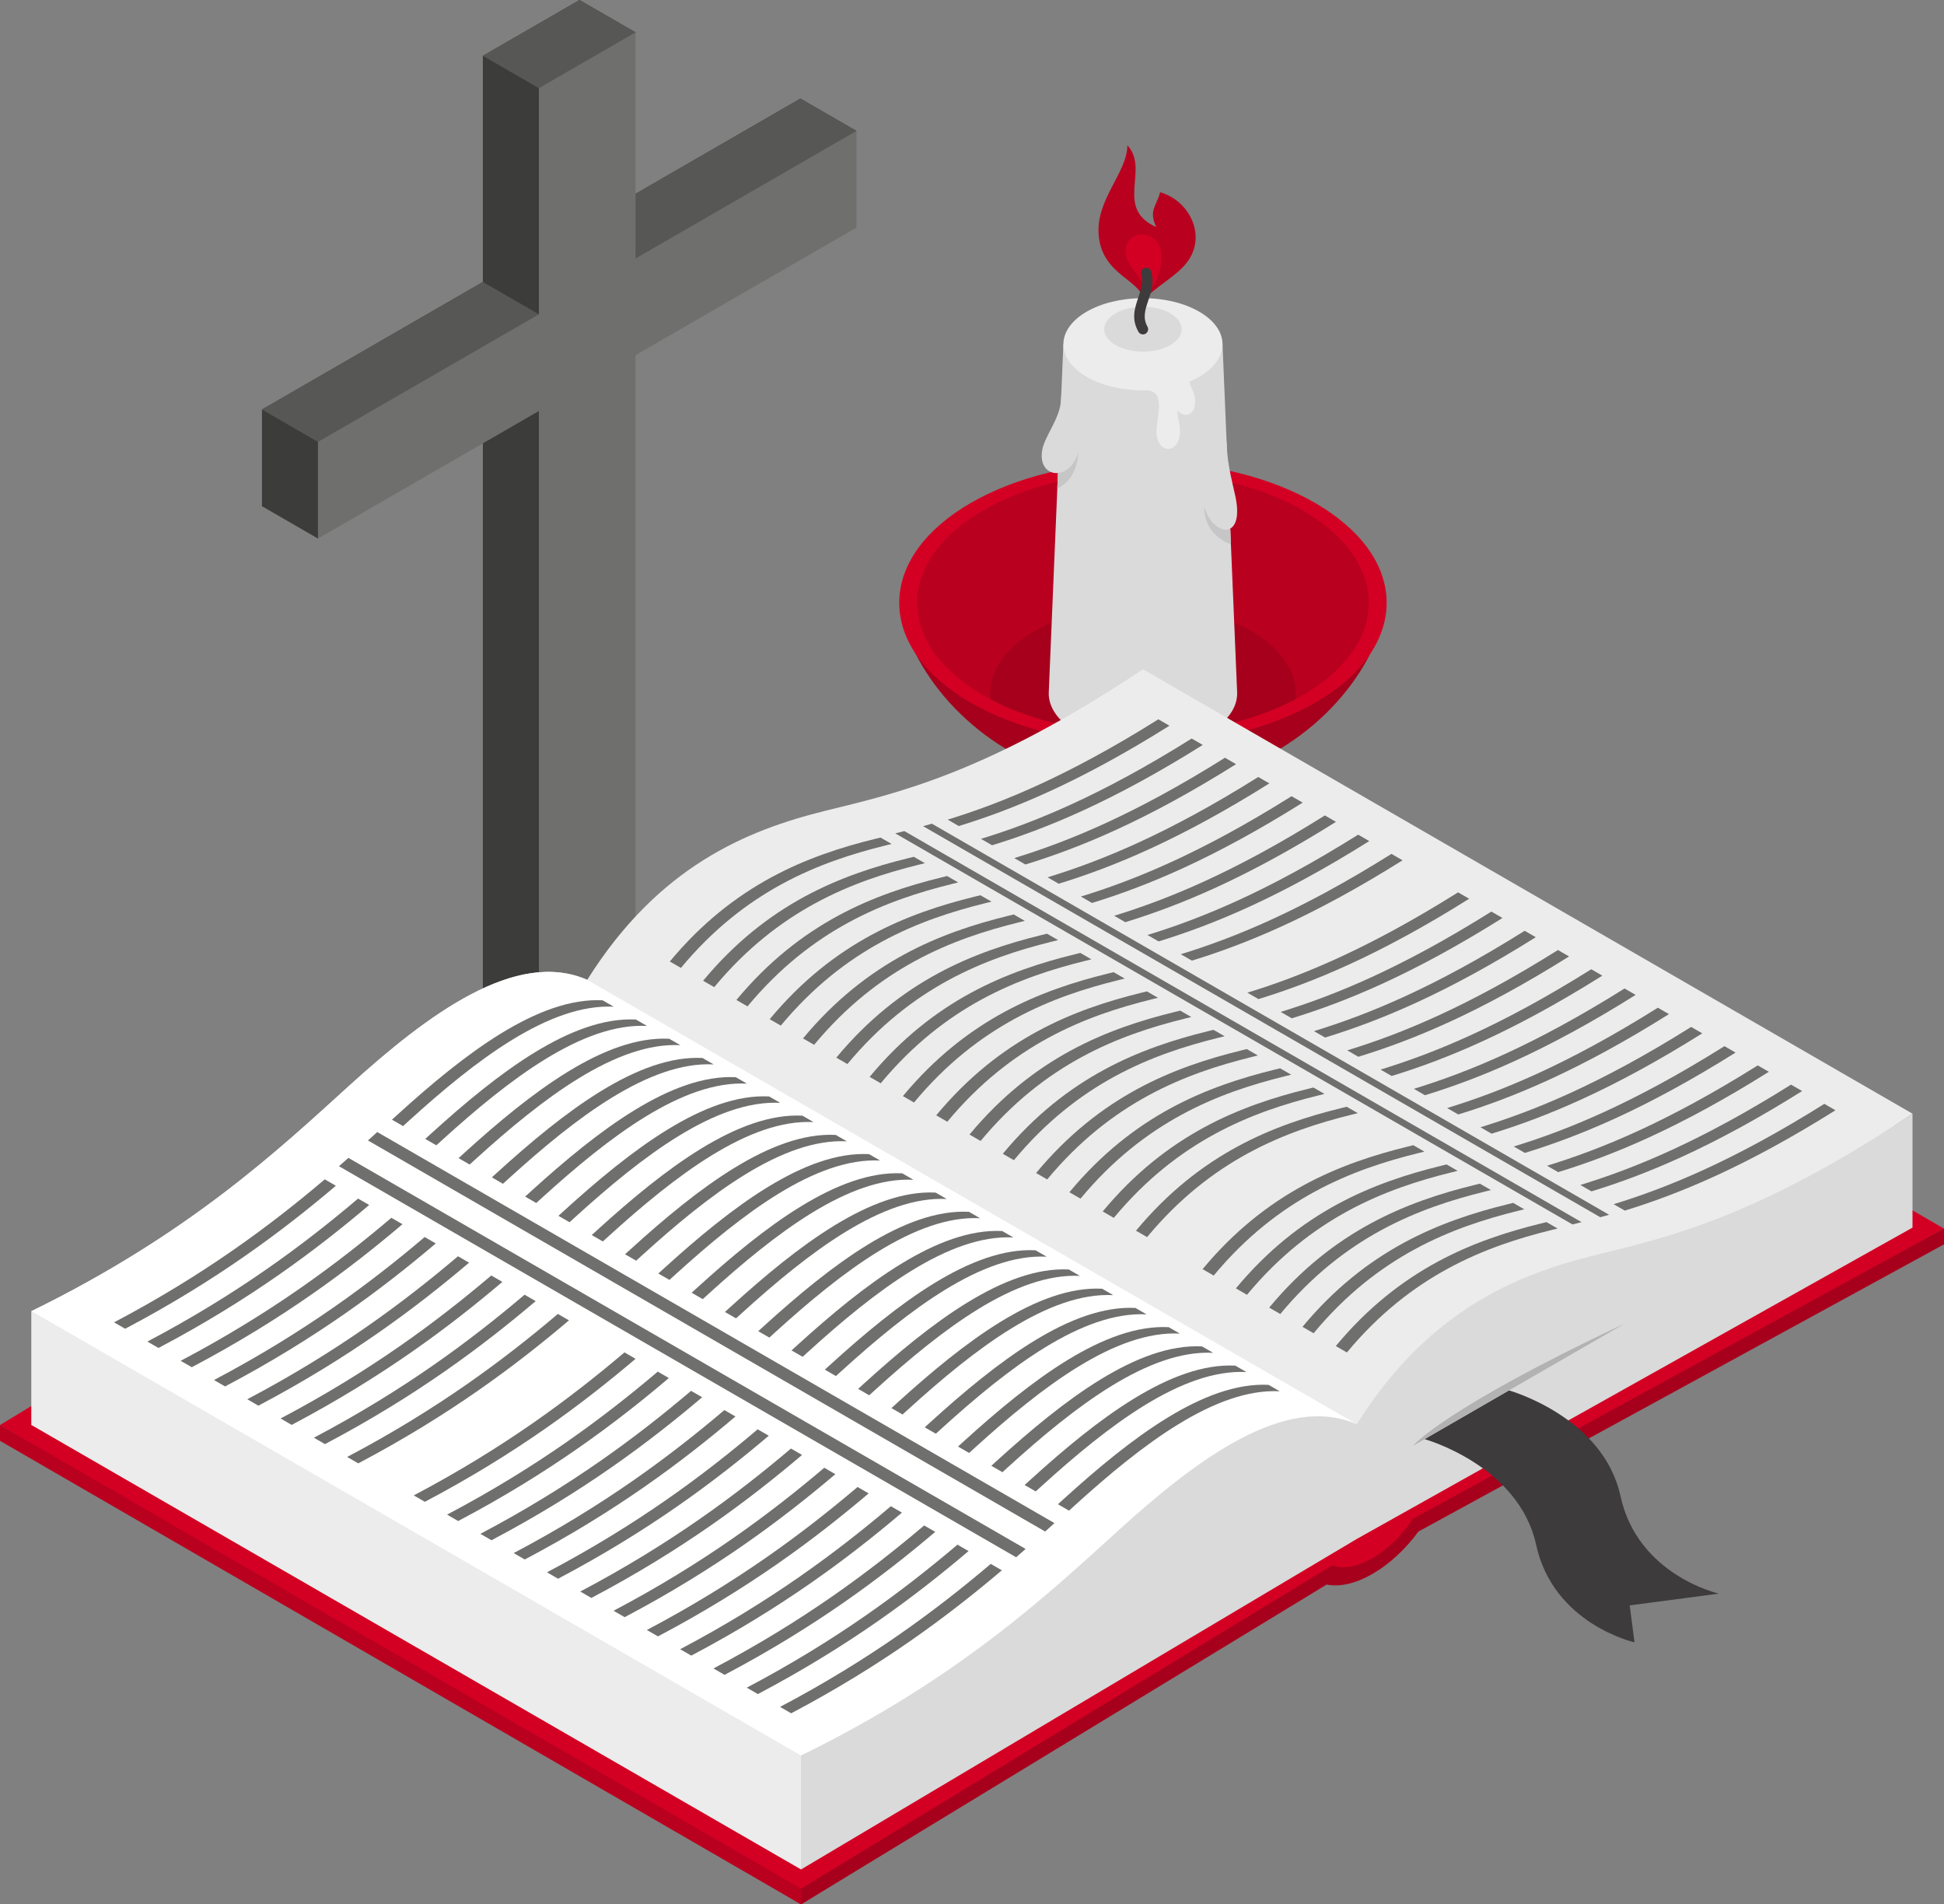 <?xml version="1.0" encoding="utf-8"?>
<!-- Generator: Adobe Illustrator 23.0.3, SVG Export Plug-In . SVG Version: 6.00 Build 0)  -->
<svg version="1.1" id="Слой_1" xmlns="http://www.w3.org/2000/svg" xmlns:xlink="http://www.w3.org/1999/xlink" x="0px" y="0px"
	 viewBox="0 0 184.983 181.172" style="enable-background:new 0 0 184.983 181.172;" xml:space="preserve">
<rect x="0" y="0" width="184.983" height="181.172" fill="#808080" stroke="none"/>
<style type="text/css">
	.st0{fill-rule:evenodd;clip-rule:evenodd;fill:#A6001C;}
	.st1{fill-rule:evenodd;clip-rule:evenodd;fill:#D40023;}
	.st2{fill-rule:evenodd;clip-rule:evenodd;fill:#B9001F;}
	.st3{fill-rule:evenodd;clip-rule:evenodd;fill:#DADADA;}
	.st4{fill-rule:evenodd;clip-rule:evenodd;fill:#C6C6C6;}
	.st5{fill-rule:evenodd;clip-rule:evenodd;fill:#ECECEC;}
	.st6{fill:#3D3B3C;}
	.st7{fill-rule:evenodd;clip-rule:evenodd;fill:#3C3C3B;}
	.st8{fill-rule:evenodd;clip-rule:evenodd;fill:#575756;}
	.st9{fill-rule:evenodd;clip-rule:evenodd;fill:#6F6F6E;}
	.st10{fill-rule:evenodd;clip-rule:evenodd;fill:#FFFFFF;}
	.st11{fill-rule:evenodd;clip-rule:evenodd;fill:#3D3B3C;}
	.st12{fill-rule:evenodd;clip-rule:evenodd;fill:#B2B2B2;}
</style>
<g>
	<path class="st0" d="M108.758,74.789c-10.888,0-18.496-6.399-21.616-12.57s13.438-4.575,21.616-4.575
		c8.178,0,24.736-1.596,21.616,4.575C127.254,68.39,119.646,74.789,108.758,74.789L108.758,74.789z"/>
	<path class="st1" d="M108.758,43.922c12.807,0,23.189,6.011,23.189,13.426c0,7.415-10.383,13.426-23.189,13.426
		c-12.807,0-23.19-6.011-23.19-13.426C85.568,49.933,95.951,43.922,108.758,43.922L108.758,43.922z"/>
	<path class="st2" d="M108.758,44.908c11.867,0,21.487,5.569,21.487,12.44c0,6.87-9.62,12.44-21.487,12.44
		S87.271,64.218,87.271,57.348C87.271,50.478,96.891,44.908,108.758,44.908L108.758,44.908z"/>
	<path class="st0" d="M108.758,57.553c8.028,0,14.537,3.768,14.537,8.416c0,0.186-0.012,0.371-0.032,0.555
		c-3.822,2.026-8.914,3.263-14.505,3.263c-5.591,0-10.683-1.236-14.505-3.263c-0.021-0.184-0.032-0.369-0.032-0.555
		C94.221,61.322,100.729,57.553,108.758,57.553L108.758,57.553z"/>
	<path class="st3" d="M117.714,65.71c0.006,0.082,0.01,0.164,0.01,0.247c0,1.172-0.671,2.252-1.801,3.121
		c-2.241,0.459-4.652,0.71-7.165,0.71c-2.512,0-4.923-0.251-7.165-0.709c-1.131-0.869-1.801-1.95-1.801-3.121
		c0-0.083,0.004-0.165,0.01-0.247l1.384-32.962h15.143L117.714,65.71L117.714,65.71z"/>
	<path class="st4" d="M100.61,46.471l0.154-3.656c0.168-0.167,0.346-0.331,0.524-0.471l1.304,0.686
		C102.516,45.427,101.066,46.266,100.61,46.471L100.61,46.471z M116.992,48.514l0.138,3.277
		c-1.051-0.407-2.532-1.377-2.548-3.617l1.543-0.262l-0.192-0.645C116.328,47.633,116.726,48.145,116.992,48.514
		L116.992,48.514z"/>
	<path class="st5" d="M108.758,28.366c4.182,0,7.572,1.962,7.572,4.383c0,1.472-1.253,2.775-3.176,3.57
		c0.174,0.588,0.459,0.897,0.547,1.584c0.197,1.54-0.925,1.98-1.698,1.131c0.048,0.411,0.116,0.799,0.187,1.131
		c0.669,3.107-2.293,3.381-2.135,0.691c0.083-1.398,0.833-3.653-0.948-3.726h-0
		c-0.116,0.003-0.232,0.004-0.349,0.004c-4.181,0-7.571-1.963-7.571-4.383
		C101.187,30.328,104.577,28.366,108.758,28.366L108.758,28.366z"/>
	<path class="st3" d="M108.758,29.185c2.036,0,3.687,0.956,3.687,2.134s-1.651,2.135-3.687,2.135
		c-2.036,0-3.687-0.956-3.687-2.135S106.722,29.185,108.758,29.185L108.758,29.185z"/>
	<path class="st2" d="M107.279,13.825c2.147,2.31-1.281,5.974,2.739,7.773c-0.719-1.618-0.009-1.9,0.378-3.312
		c2.849,0.823,4.439,4.194,2.562,6.66c-1.069,1.405-2.977,2.275-4.2,3.668c0.01-1.958-3.899-2.352-4.214-6.26
		C104.271,18.956,107.25,16.453,107.279,13.825L107.279,13.825z"/>
	<path class="st1" d="M108.758,28.614c0.638-2.212-1.533-2.793-1.634-4.645c-0.113-2.068,2.856-2.308,3.337-0.117
		C110.943,26.044,108.801,28.638,108.758,28.614L108.758,28.614z"/>
	<path class="st6" d="M109.188,31.075c0.135,0.237,0.051,0.539-0.186,0.674c-0.237,0.135-0.539,0.051-0.674-0.186
		c-0.696-1.228-0.353-2.245-0.003-3.283c0.241-0.714,0.486-1.441,0.271-2.188c-0.075-0.262,0.077-0.535,0.339-0.61
		c0.262-0.075,0.535,0.077,0.61,0.339c0.301,1.045,0.006,1.916-0.282,2.773
		C108.984,29.421,108.71,30.232,109.188,31.075L109.188,31.075z"/>
	<path class="st3" d="M114.581,48.174c0.784,2.858,3.9,3.361,2.97-0.961c-0.284-1.317-0.738-2.955-0.812-4.731
		C116.58,38.696,114.581,48.174,114.581,48.174L114.581,48.174z"/>
	<path class="st3" d="M102.592,43.029c-0.784,2.858-3.966,2.498-3.401-0.297c0.267-1.32,1.701-2.955,1.775-4.731
		C101.125,34.216,102.592,43.029,102.592,43.029L102.592,43.029z"/>
	<polygon class="st7" points="45.947,5.31 55.144,0 60.475,3.078 55.144,21.514 76.165,9.377 81.497,12.456 
		55.144,30.711 51.279,102.654 45.947,99.575 45.947,36.02 30.258,51.235 24.926,48.157 24.926,38.96 
		45.947,26.823 45.947,5.31 	"/>
	<path class="st8" d="M45.947,5.31L55.144,0l5.332,3.078l-0.001,0.004l-0.003,0.011l-0.005,0.019l-0.007,0.025
		c-0.171,0.578-1.56,5.194-2.365,4.961c-0.859-0.248-6.814,0.289-6.814,0.289L45.947,5.31L45.947,5.31z
		 M55.144,21.514L76.165,9.377l5.332,3.078l-15.55,10.772l-5.471,1.365l-5.332-3.078V21.514L55.144,21.514z
		 M43.03,38.849l-0.004,0.004l-12.768,3.186L24.926,38.96l21.021-12.136l5.332,3.078L43.03,38.849L43.03,38.849z"
		/>
	<polygon class="st9" points="51.279,8.388 60.475,3.078 60.475,24.592 81.497,12.456 81.497,21.652 60.475,33.789 
		60.475,97.344 51.279,102.654 51.279,39.099 30.258,51.235 30.258,42.038 51.279,29.902 51.279,8.388 	"/>
	<polygon class="st1" points="0,135.571 76.224,181.172 126.961,149.623 131.304,148.87 135.014,145.045 
		184.983,116.88 125.147,82.334 110.257,73.691 3.827,133.243 2.996,133.748 0,135.571 	"/>
	<polygon class="st5" points="2.996,124.732 93.684,159.289 76.224,177.849 2.996,135.571 2.996,124.732 	"/>
	<path class="st5" d="M108.758,63.671l73.227,42.278l-62.79,42.059l-42.971,19.002l-62.913-31.36l-3.757-3.977
		l-6.557,3.899v-10.839c14.956-7.32,23.444-15.278,30.176-21.394c7.559-6.867,15.942-13.085,22.705-10.122
		c6.763-10.772,15.146-14.235,22.705-16.095C85.314,75.464,93.802,73.621,108.758,63.671L108.758,63.671z"/>
	<path class="st10" d="M125.679,143.665l-6.483,4.343l-42.971,19.002L2.996,124.732
		c14.956-7.32,23.444-15.278,30.176-21.394c7.559-6.867,15.942-13.085,22.705-10.122l73.227,42.278L125.679,143.665
		L125.679,143.665z"/>
	<path class="st3" d="M76.224,167.01c14.956-7.32,23.444-15.278,30.176-21.394
		c7.559-6.867,15.942-13.085,22.705-10.122c6.763-10.772,15.146-14.234,22.705-16.095
		c6.731-1.657,15.22-3.5,30.176-13.45v10.839l-52.881,29.619l-8.789,5.226l-44.092,26.216V167.01L76.224,167.01z"
		/>
	<path class="st0" d="M134.436,144.494c-1,1.522-2.349,2.879-3.832,3.736c-1.484,0.857-2.832,1.056-3.832,0.689
		l-45.792,27.861v0l-4.755,2.893v1.499l50.013-30.428c1.242,0.257,2.773-0.095,4.367-1.015
		c1.594-0.92,3.124-2.336,4.367-4.027l50.013-27.322v-1.5L134.436,144.494L134.436,144.494z"/>
	<polygon class="st2" points="0,135.571 76.224,179.673 76.224,181.172 0,137.07 0,135.571 	"/>
	<path class="st11" d="M135.558,136.909l8.027-4.634c0,0,8.971,2.499,10.613,10.054
		c1.642,7.554,9.361,9.279,9.361,9.279l-8.484,1.119l0.458,3.515c0,0-7.718-1.724-9.361-9.279
		C144.528,139.408,135.558,136.909,135.558,136.909L135.558,136.909z"/>
	<path class="st9" d="M35.898,107.695l64.439,37.204l-0.885,0.801l-64.439-37.204L35.898,107.695L35.898,107.695z
		 M33.155,110.154l64.439,37.204c-0.297,0.262-0.598,0.525-0.903,0.791l-64.439-37.204
		C32.558,110.679,32.858,110.415,33.155,110.154L33.155,110.154z"/>
	<path class="st9" d="M11.912,126.41c8.635-4.555,14.952-9.282,20.048-13.604l-1.056-0.61
		c-5.096,4.322-11.413,9.05-20.048,13.604L11.912,126.41L11.912,126.41z M64.793,92.082l-1.056-0.61
		c6.103-7.354,13.102-10.082,19.509-11.66c0.178-0.044,0.358-0.088,0.539-0.132l1.056,0.61
		c-0.181,0.044-0.361,0.088-0.539,0.132C77.895,82,70.896,84.728,64.793,92.082L64.793,92.082z M90.177,77.975
		c5.096-1.562,11.413-4.129,20.048-9.545l1.056,0.61c-8.635,5.416-14.952,7.983-20.048,9.545L90.177,77.975
		L90.177,77.975z M58.401,95.773c-6.103-0.307-13.102,5.047-19.509,10.867c-0.178,0.162-0.358,0.325-0.539,0.49
		l-1.056-0.61c0.181-0.164,0.361-0.328,0.539-0.49c6.407-5.821,13.406-11.174,19.509-10.867L58.401,95.773
		L58.401,95.773z"/>
	<path class="st9" d="M15.081,128.239c8.635-4.555,14.952-9.282,20.048-13.604l-1.056-0.61
		c-5.096,4.322-11.413,9.05-20.048,13.604L15.081,128.239L15.081,128.239z M67.962,93.912l-1.056-0.61
		c6.103-7.354,13.102-10.082,19.509-11.66c0.178-0.044,0.358-0.088,0.539-0.132l1.056,0.61
		c-0.181,0.044-0.36,0.088-0.539,0.132C81.064,83.829,74.065,86.557,67.962,93.912L67.962,93.912z M93.346,79.804
		c5.096-1.562,11.413-4.129,20.048-9.545l1.056,0.61c-8.635,5.416-14.952,7.983-20.048,9.545L93.346,79.804
		L93.346,79.804z M61.569,97.602c-6.103-0.307-13.102,5.047-19.509,10.867c-0.178,0.162-0.358,0.325-0.539,0.49
		l-1.056-0.61c0.181-0.164,0.361-0.328,0.539-0.49c6.407-5.821,13.406-11.175,19.509-10.867L61.569,97.602
		L61.569,97.602z"/>
	<path class="st9" d="M18.249,130.069c8.635-4.555,14.952-9.282,20.048-13.604l-1.056-0.61
		c-5.096,4.322-11.413,9.05-20.048,13.604L18.249,130.069L18.249,130.069z M71.13,95.741l-1.056-0.61
		c6.103-7.354,13.102-10.082,19.509-11.66c0.178-0.044,0.358-0.088,0.539-0.132l1.056,0.61
		c-0.181,0.044-0.36,0.088-0.539,0.132C84.232,85.659,77.233,88.386,71.13,95.741L71.13,95.741z M96.515,81.633
		c5.096-1.562,11.413-4.129,20.048-9.545l1.056,0.61c-8.635,5.417-14.952,7.983-20.048,9.545L96.515,81.633
		L96.515,81.633z M64.738,99.431c-6.103-0.307-13.102,5.047-19.509,10.867c-0.178,0.162-0.358,0.325-0.539,0.49
		l-1.056-0.61c0.18-0.164,0.361-0.328,0.539-0.49c6.407-5.821,13.406-11.174,19.509-10.867L64.738,99.431
		L64.738,99.431z"/>
	<path class="st9" d="M21.418,131.898c8.635-4.555,14.952-9.282,20.048-13.604l-1.056-0.61
		c-5.096,4.322-11.413,9.05-20.048,13.604L21.418,131.898L21.418,131.898z M74.299,97.57l-1.056-0.61
		c6.103-7.354,13.102-10.082,19.509-11.66c0.178-0.044,0.358-0.088,0.539-0.132l1.056,0.61
		c-0.181,0.044-0.361,0.088-0.539,0.132C87.401,87.488,80.402,90.216,74.299,97.57L74.299,97.57z M99.683,83.463
		c5.096-1.562,11.413-4.129,20.048-9.545l1.056,0.61c-8.635,5.417-14.952,7.983-20.048,9.545L99.683,83.463
		L99.683,83.463z M67.906,101.261c-6.103-0.307-13.102,5.047-19.509,10.867c-0.178,0.162-0.358,0.325-0.539,0.49
		l-1.056-0.61c0.181-0.164,0.361-0.328,0.539-0.49c6.407-5.821,13.406-11.175,19.509-10.867L67.906,101.261
		L67.906,101.261z"/>
	<path class="st9" d="M24.587,133.727c8.635-4.555,14.952-9.282,20.048-13.604l-1.056-0.61
		c-5.096,4.322-11.413,9.05-20.048,13.604L24.587,133.727L24.587,133.727z M77.468,99.399l-1.056-0.61
		c6.103-7.354,13.102-10.082,19.509-11.66c0.178-0.044,0.358-0.088,0.539-0.132l1.056,0.61
		c-0.181,0.044-0.361,0.088-0.539,0.132C90.57,89.317,83.57,92.045,77.468,99.399L77.468,99.399z M102.852,85.292
		c5.096-1.562,11.413-4.129,20.048-9.545l1.056,0.61c-8.635,5.416-14.952,7.983-20.048,9.545L102.852,85.292
		L102.852,85.292z M71.075,103.09c-6.103-0.307-13.102,5.047-19.509,10.867c-0.178,0.162-0.358,0.325-0.539,0.49
		l-1.056-0.61c0.181-0.164,0.361-0.328,0.539-0.49c6.407-5.821,13.406-11.175,19.509-10.867L71.075,103.09
		L71.075,103.09z"/>
	<path class="st9" d="M27.755,135.556c8.635-4.555,14.952-9.282,20.048-13.604l-1.056-0.61
		c-5.096,4.322-11.413,9.05-20.048,13.604L27.755,135.556L27.755,135.556z M80.636,101.228l-1.056-0.61
		c6.103-7.354,13.102-10.082,19.509-11.66c0.178-0.044,0.358-0.088,0.539-0.132l1.056,0.61
		c-0.181,0.044-0.36,0.088-0.539,0.132C93.738,91.146,86.739,93.874,80.636,101.228L80.636,101.228z M106.02,87.121
		c5.096-1.562,11.413-4.129,20.048-9.545l1.056,0.61c-8.635,5.417-14.952,7.983-20.048,9.545L106.02,87.121
		L106.02,87.121z M74.243,104.919c-6.103-0.307-13.102,5.047-19.509,10.867c-0.178,0.162-0.358,0.325-0.539,0.49
		l-1.056-0.61c0.181-0.164,0.361-0.328,0.539-0.49c6.407-5.821,13.406-11.174,19.509-10.867L74.243,104.919
		L74.243,104.919z"/>
	<path class="st9" d="M30.924,137.385c8.635-4.555,14.952-9.282,20.048-13.604l-1.056-0.61
		c-5.096,4.322-11.413,9.05-20.048,13.604L30.924,137.385L30.924,137.385z M83.805,103.058l-1.056-0.61
		c6.103-7.354,13.102-10.082,19.509-11.66c0.178-0.044,0.358-0.088,0.539-0.132l1.056,0.61
		c-0.181,0.044-0.361,0.088-0.539,0.132C96.907,92.975,89.908,95.703,83.805,103.058L83.805,103.058z
		 M109.189,88.95c5.096-1.562,11.413-4.129,20.048-9.545l1.056,0.61c-8.635,5.416-14.952,7.983-20.048,9.545
		L109.189,88.95L109.189,88.95z M77.412,106.748c-6.103-0.307-13.102,5.047-19.509,10.867
		c-0.178,0.162-0.358,0.325-0.539,0.49l-1.056-0.61c0.181-0.164,0.361-0.328,0.539-0.49
		c6.407-5.821,13.406-11.174,19.509-10.867L77.412,106.748L77.412,106.748z"/>
	<path class="st9" d="M34.092,139.215c8.635-4.555,14.952-9.282,20.048-13.604l-1.056-0.61
		c-5.096,4.322-11.413,9.05-20.048,13.604L34.092,139.215L34.092,139.215z M86.973,104.887l-1.056-0.61
		c6.103-7.354,13.102-10.082,19.509-11.66c0.178-0.044,0.358-0.088,0.539-0.132l1.056,0.61
		c-0.181,0.044-0.361,0.088-0.539,0.132C100.075,94.804,93.076,97.532,86.973,104.887L86.973,104.887z
		 M112.357,90.779c5.096-1.562,11.413-4.129,20.048-9.545l1.056,0.61c-8.635,5.416-14.952,7.983-20.048,9.545
		L112.357,90.779L112.357,90.779z M80.581,108.578c-6.103-0.307-13.102,5.047-19.509,10.867
		c-0.178,0.162-0.358,0.325-0.539,0.49l-1.056-0.61c0.181-0.165,0.361-0.328,0.539-0.49
		c6.407-5.821,13.406-11.174,19.509-10.867L80.581,108.578L80.581,108.578z"/>
	<path class="st9" d="M90.142,106.716l-1.056-0.61c6.103-7.354,13.102-10.082,19.509-11.66
		c0.178-0.044,0.358-0.088,0.539-0.132l1.056,0.61c-0.181,0.044-0.36,0.088-0.539,0.132
		C103.244,96.634,96.245,99.362,90.142,106.716L90.142,106.716z M83.749,110.407
		c-6.103-0.307-13.102,5.047-19.509,10.867c-0.178,0.162-0.358,0.325-0.539,0.49l-1.056-0.61
		c0.181-0.164,0.361-0.328,0.539-0.49c6.407-5.821,13.406-11.174,19.509-10.867L83.749,110.407L83.749,110.407z"/>
	<path class="st9" d="M40.429,142.873c8.635-4.555,14.952-9.282,20.048-13.604l-1.056-0.61
		c-5.096,4.322-11.413,9.05-20.048,13.604L40.429,142.873L40.429,142.873z M93.31,108.545l-1.056-0.61
		c6.103-7.354,13.102-10.082,19.509-11.66c0.178-0.044,0.358-0.088,0.539-0.132l1.056,0.61
		c-0.181,0.044-0.36,0.088-0.539,0.132C106.412,98.463,99.413,101.191,93.31,108.545L93.31,108.545z
		 M118.695,94.438c5.096-1.562,11.413-4.129,20.048-9.545l1.056,0.61c-8.635,5.417-14.952,7.983-20.048,9.545
		L118.695,94.438L118.695,94.438z M86.918,112.236c-6.103-0.307-13.102,5.047-19.509,10.867
		c-0.178,0.162-0.358,0.325-0.539,0.49l-1.056-0.61c0.181-0.164,0.361-0.328,0.539-0.49
		c6.407-5.821,13.406-11.175,19.509-10.867L86.918,112.236L86.918,112.236z"/>
	<path class="st9" d="M43.598,144.702c8.635-4.555,14.952-9.282,20.048-13.604l-1.056-0.61
		c-5.096,4.322-11.413,9.05-20.048,13.604L43.598,144.702L43.598,144.702z M96.479,110.374l-1.056-0.61
		c6.103-7.354,13.102-10.082,19.509-11.66c0.178-0.044,0.358-0.088,0.539-0.132l1.056,0.61
		c-0.181,0.044-0.361,0.088-0.539,0.132C109.581,100.292,102.582,103.02,96.479,110.374L96.479,110.374z
		 M121.863,96.267c5.096-1.562,11.413-4.129,20.048-9.545l1.056,0.61c-8.635,5.416-14.952,7.983-20.048,9.545
		L121.863,96.267L121.863,96.267z M90.086,114.065c-6.103-0.307-13.102,5.047-19.509,10.867
		c-0.178,0.162-0.358,0.325-0.539,0.49l-1.056-0.61c0.181-0.164,0.361-0.328,0.539-0.49
		c6.407-5.821,13.406-11.175,19.509-10.867L90.086,114.065L90.086,114.065z"/>
	<path class="st9" d="M46.767,146.531c8.635-4.555,14.952-9.282,20.048-13.604l-1.056-0.61
		c-5.096,4.322-11.413,9.05-20.048,13.604L46.767,146.531L46.767,146.531z M99.647,112.204l-1.056-0.61
		c6.103-7.354,13.102-10.082,19.509-11.66c0.178-0.044,0.358-0.088,0.539-0.132l1.056,0.61
		c-0.181,0.044-0.361,0.088-0.539,0.132C112.749,102.121,105.75,104.849,99.647,112.204L99.647,112.204z
		 M125.032,98.096c5.096-1.562,11.413-4.129,20.048-9.545l1.056,0.61c-8.635,5.417-14.952,7.983-20.048,9.545
		L125.032,98.096L125.032,98.096z M93.255,115.894c-6.103-0.307-13.102,5.047-19.509,10.867
		c-0.178,0.162-0.358,0.325-0.539,0.49l-1.056-0.61c0.181-0.164,0.361-0.328,0.539-0.49
		c6.407-5.821,13.406-11.175,19.509-10.867L93.255,115.894L93.255,115.894z"/>
	<path class="st9" d="M49.935,148.361c8.635-4.555,14.952-9.282,20.048-13.604l-1.056-0.61
		c-5.096,4.322-11.413,9.05-20.048,13.604L49.935,148.361L49.935,148.361z M102.816,114.033l-1.056-0.61
		c6.103-7.354,13.102-10.082,19.509-11.66c0.178-0.044,0.358-0.088,0.539-0.132l1.056,0.61
		c-0.181,0.044-0.36,0.088-0.539,0.132C115.918,103.95,108.919,106.678,102.816,114.033L102.816,114.033z
		 M128.2,99.925c5.096-1.562,11.413-4.129,20.048-9.545l1.056,0.61c-8.635,5.416-14.952,7.983-20.048,9.545
		L128.2,99.925L128.2,99.925z M96.423,117.723c-6.103-0.307-13.102,5.047-19.509,10.867
		c-0.178,0.162-0.358,0.325-0.539,0.49l-1.056-0.61c0.181-0.164,0.361-0.328,0.539-0.49
		c6.407-5.821,13.406-11.175,19.509-10.867L96.423,117.723L96.423,117.723z"/>
	<path class="st9" d="M53.104,150.19c8.635-4.555,14.952-9.282,20.048-13.604l-1.056-0.61
		c-5.096,4.322-11.413,9.05-20.048,13.604L53.104,150.19L53.104,150.19z M105.985,115.862l-1.056-0.61
		c6.103-7.354,13.102-10.082,19.509-11.66c0.178-0.044,0.358-0.088,0.539-0.132l1.056,0.61
		c-0.181,0.044-0.361,0.088-0.539,0.132C119.087,105.78,112.088,108.508,105.985,115.862L105.985,115.862z
		 M131.369,101.754c5.096-1.562,11.413-4.129,20.048-9.545l1.056,0.61c-8.635,5.417-14.952,7.983-20.048,9.545
		L131.369,101.754L131.369,101.754z M99.592,119.553c-6.103-0.307-13.102,5.047-19.509,10.867
		c-0.178,0.162-0.358,0.325-0.539,0.49l-1.056-0.61c0.181-0.164,0.361-0.328,0.539-0.49
		c6.407-5.821,13.406-11.175,19.509-10.867L99.592,119.553L99.592,119.553z"/>
	<path class="st9" d="M56.272,152.019c8.635-4.555,14.952-9.282,20.048-13.604l-1.056-0.61
		c-5.096,4.322-11.413,9.05-20.048,13.604L56.272,152.019L56.272,152.019z M109.153,117.691l-1.056-0.61
		c6.103-7.354,13.102-10.082,19.509-11.66c0.178-0.044,0.358-0.088,0.539-0.132l1.056,0.61
		c-0.181,0.044-0.361,0.088-0.539,0.132C122.255,107.609,115.256,110.337,109.153,117.691L109.153,117.691z
		 M134.537,103.584c5.096-1.562,11.413-4.129,20.048-9.545l1.056,0.61c-8.635,5.416-14.952,7.983-20.048,9.545
		L134.537,103.584L134.537,103.584z M102.76,121.382c-6.103-0.307-13.102,5.047-19.509,10.867
		c-0.178,0.162-0.358,0.325-0.539,0.49l-1.056-0.61c0.181-0.165,0.361-0.328,0.539-0.49
		c6.407-5.821,13.406-11.175,19.509-10.867L102.76,121.382L102.76,121.382z"/>
	<path class="st9" d="M59.441,153.848c8.635-4.555,14.952-9.282,20.048-13.604l-1.056-0.61
		c-5.096,4.322-11.413,9.05-20.048,13.604L59.441,153.848L59.441,153.848z M137.706,105.413
		c5.096-1.562,11.413-4.129,20.048-9.545l1.056,0.61c-8.635,5.416-14.952,7.983-20.048,9.545L137.706,105.413
		L137.706,105.413z M105.929,123.211c-6.103-0.307-13.102,5.047-19.509,10.867c-0.178,0.162-0.358,0.325-0.539,0.49
		l-1.056-0.61c0.181-0.164,0.361-0.328,0.539-0.49c6.407-5.821,13.406-11.175,19.509-10.867L105.929,123.211
		L105.929,123.211z"/>
	<path class="st9" d="M62.609,155.677c8.635-4.555,14.952-9.282,20.048-13.604l-1.056-0.61
		c-5.096,4.322-11.413,9.05-20.048,13.604L62.609,155.677L62.609,155.677z M115.49,121.35l-1.056-0.61
		c6.103-7.354,13.102-10.082,19.509-11.66c0.178-0.044,0.358-0.088,0.539-0.132l1.056,0.61
		c-0.181,0.044-0.36,0.088-0.539,0.132C128.592,111.267,121.593,113.995,115.49,121.35L115.49,121.35z
		 M140.875,107.242c5.096-1.562,11.412-4.129,20.048-9.545l1.056,0.61c-8.635,5.416-14.952,7.983-20.048,9.545
		L140.875,107.242L140.875,107.242z M109.098,125.04c-6.103-0.307-13.102,5.047-19.509,10.867
		c-0.178,0.162-0.358,0.325-0.539,0.49l-1.056-0.61c0.181-0.164,0.361-0.328,0.539-0.49
		c6.407-5.821,13.406-11.174,19.509-10.867L109.098,125.04L109.098,125.04z"/>
	<path class="st9" d="M65.778,157.506c8.635-4.555,14.952-9.282,20.048-13.604l-1.056-0.61
		c-5.096,4.322-11.413,9.05-20.048,13.604L65.778,157.506L65.778,157.506z M118.659,123.179l-1.056-0.61
		c6.103-7.354,13.102-10.082,19.509-11.66c0.178-0.044,0.358-0.088,0.539-0.132l1.056,0.61
		c-0.181,0.044-0.361,0.088-0.539,0.132C131.761,113.096,124.762,115.825,118.659,123.179L118.659,123.179z
		 M144.043,109.071c5.096-1.562,11.413-4.129,20.048-9.545l1.056,0.61c-8.635,5.416-14.952,7.983-20.048,9.545
		L144.043,109.071L144.043,109.071z M112.266,126.869c-6.103-0.307-13.102,5.047-19.509,10.867
		c-0.178,0.162-0.358,0.325-0.539,0.49l-1.056-0.61c0.181-0.164,0.361-0.328,0.539-0.49
		c6.407-5.821,13.406-11.174,19.509-10.867L112.266,126.869L112.266,126.869z"/>
	<path class="st9" d="M68.947,159.336c8.635-4.555,14.952-9.282,20.048-13.604l-1.056-0.61
		c-5.096,4.322-11.413,9.05-20.048,13.604L68.947,159.336L68.947,159.336z M121.827,125.008l-1.056-0.61
		c6.103-7.354,13.102-10.082,19.509-11.66c0.178-0.044,0.358-0.088,0.539-0.132l1.056,0.61
		c-0.181,0.044-0.361,0.088-0.539,0.132C134.929,114.926,127.93,117.654,121.827,125.008L121.827,125.008z
		 M147.212,110.9c5.096-1.562,11.413-4.129,20.048-9.545l1.056,0.61c-8.635,5.416-14.952,7.983-20.048,9.545
		L147.212,110.9L147.212,110.9z M115.435,128.699c-6.103-0.307-13.102,5.047-19.509,10.867
		c-0.178,0.162-0.358,0.325-0.539,0.49l-1.056-0.61c0.181-0.164,0.361-0.328,0.539-0.49
		c6.407-5.821,13.406-11.174,19.509-10.867L115.435,128.699L115.435,128.699z"/>
	<path class="st9" d="M72.115,161.165c8.635-4.555,14.952-9.282,20.048-13.604l-1.056-0.61
		c-5.096,4.322-11.413,9.05-20.048,13.604L72.115,161.165L72.115,161.165z M124.996,126.837l-1.056-0.61
		c6.103-7.354,13.102-10.082,19.509-11.66c0.178-0.044,0.358-0.088,0.539-0.132l1.056,0.61
		c-0.181,0.044-0.36,0.088-0.539,0.132C138.098,116.755,131.099,119.483,124.996,126.837L124.996,126.837z
		 M150.38,112.73c5.096-1.562,11.413-4.129,20.048-9.545l1.056,0.61c-8.635,5.416-14.952,7.983-20.048,9.545
		L150.38,112.73L150.38,112.73z M118.603,130.528c-6.103-0.307-13.102,5.047-19.509,10.867
		c-0.178,0.162-0.358,0.325-0.539,0.49l-1.056-0.61c0.181-0.164,0.361-0.328,0.539-0.49
		c6.407-5.821,13.406-11.174,19.509-10.867L118.603,130.528L118.603,130.528z"/>
	<path class="st9" d="M75.284,162.994c8.635-4.555,14.952-9.282,20.048-13.604l-1.056-0.61
		c-5.096,4.322-11.413,9.05-20.048,13.604L75.284,162.994L75.284,162.994z M128.165,128.666l-1.056-0.61
		c6.103-7.354,13.102-10.082,19.509-11.66c0.178-0.044,0.358-0.088,0.539-0.132l1.056,0.61
		c-0.181,0.044-0.361,0.088-0.539,0.132C141.267,118.584,134.268,121.312,128.165,128.666L128.165,128.666z
		 M153.549,114.559c5.096-1.562,11.413-4.129,20.048-9.545l1.056,0.61c-8.635,5.416-14.952,7.983-20.048,9.545
		L153.549,114.559L153.549,114.559z M121.772,132.357c-6.103-0.307-13.102,5.047-19.509,10.867
		c-0.178,0.162-0.358,0.326-0.539,0.49l-1.056-0.61c0.181-0.164,0.361-0.328,0.539-0.49
		c6.407-5.821,13.406-11.175,19.509-10.867L121.772,132.357L121.772,132.357z"/>
	<path class="st12" d="M154.563,125.936l-20.119,11.616C134.443,137.552,137.36,134.024,154.563,125.936
		L154.563,125.936z"/>
	<path class="st9" d="M88.675,78.362l64.44,37.204c-0.283,0.081-0.563,0.158-0.839,0.234L87.835,78.596
		C88.112,78.521,88.391,78.443,88.675,78.362L88.675,78.362z M86.056,79.064l64.439,37.204
		c-0.293,0.075-0.582,0.147-0.867,0.218L85.189,79.282C85.474,79.211,85.763,79.139,86.056,79.064L86.056,79.064z"/>
</g>
</svg>
